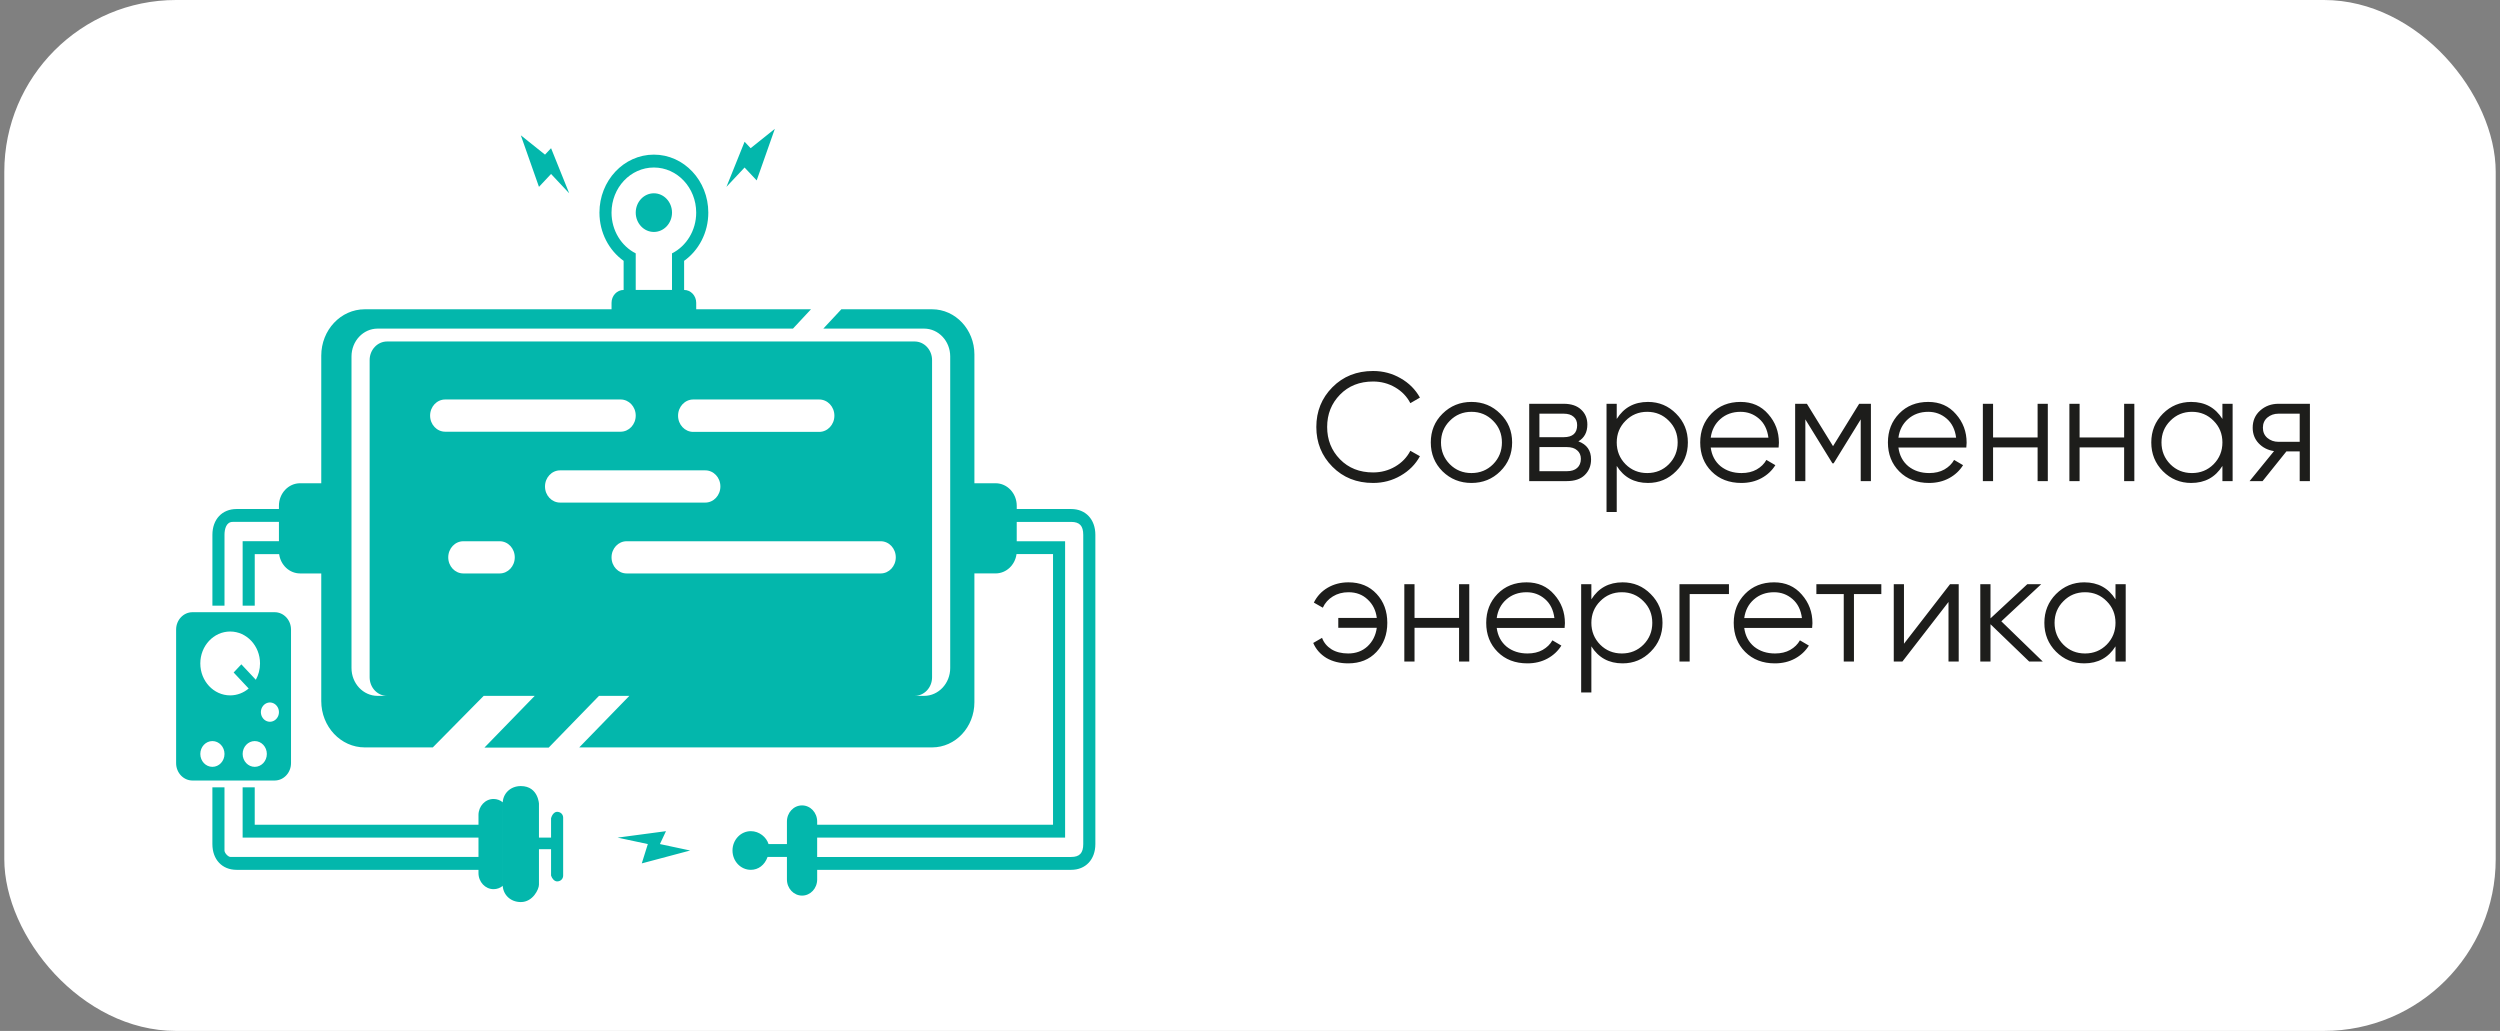 <?xml version="1.0" encoding="UTF-8"?> <svg xmlns="http://www.w3.org/2000/svg" width="291" height="120" viewBox="0 0 291 120" fill="none"><rect x="0" y="0" width="291" height="120" fill="#808080" stroke="none"/> <rect x="0.5" width="290" height="120" rx="20" fill="white"></rect> <path fill-rule="evenodd" clip-rule="evenodd" d="M108.489 36H97.933L95.835 38.25H107.565C109.244 38.25 110.604 39.696 110.604 41.489V77.76C110.604 79.549 109.242 80.999 107.565 80.999H106.461C107.58 80.999 108.492 80.033 108.492 78.84V41.91C108.492 40.719 107.582 39.749 106.461 39.749H45.057C43.939 39.749 43.026 40.717 43.026 41.91V78.84C43.026 80.03 43.935 80.999 45.057 80.999H43.954C42.276 80.999 40.915 79.553 40.915 77.76V41.489C40.915 39.7 42.276 38.25 43.954 38.25H92.301L94.399 36H81.039V35.25C81.039 34.417 80.41 33.752 79.631 33.749V30.362C81.33 29.151 82.447 27.088 82.447 24.748C82.447 21.021 79.611 17.999 76.111 17.999C72.612 17.999 69.775 21.021 69.775 24.748C69.775 27.088 70.893 29.151 72.591 30.362V33.749C71.812 33.752 71.183 34.422 71.183 35.25V36H42.46C39.659 36 37.395 38.416 37.395 41.398V56.25H34.932C33.574 56.25 32.468 57.424 32.468 58.872V59.25H27.54C25.853 59.25 24.724 60.453 24.724 62.25V70.5H26.132V62.25C26.132 61.587 26.334 60.749 27.081 60.749H32.468V62.999H28.244V70.499H29.652V64.499H32.493C32.662 65.771 33.689 66.748 34.932 66.748H37.395V81.601C37.395 84.582 39.662 86.998 42.46 86.998H50.379L56.302 80.998H62.242L56.387 87.022H63.867L69.722 80.998H73.256L67.425 86.998H108.491C111.217 86.998 113.42 84.645 113.42 81.744V66.746H115.884C117.126 66.746 118.154 65.769 118.323 64.497H122.572V95.998H95.119V95.625C95.119 94.589 94.331 93.749 93.36 93.749C92.381 93.749 91.599 94.588 91.599 95.625V98.248H89.457C89.214 97.449 88.384 96.747 87.396 96.747C86.22 96.747 85.263 97.755 85.263 98.998C85.263 100.249 86.218 101.248 87.396 101.248C88.263 101.248 89.011 100.7 89.345 99.749H91.599V102.371C91.599 103.407 92.387 104.248 93.36 104.248C94.338 104.248 95.119 103.407 95.119 102.371V101.249H124.684C126.371 101.249 127.5 100.046 127.5 98.249V62.25C127.5 60.453 126.371 59.25 124.684 59.25H118.349V58.872C118.349 57.424 117.242 56.25 115.886 56.25H113.421V41.254C113.421 38.358 111.214 36 108.492 36H108.489ZM22.402 71.261C21.357 71.261 20.5 72.166 20.5 73.283V88.829C20.5 89.946 21.351 90.852 22.402 90.852H31.972C33.017 90.852 33.874 89.947 33.874 88.829V73.283C33.874 72.166 33.023 71.261 31.972 71.261H22.402ZM23.316 77.227C23.316 79.278 24.872 80.942 26.792 80.942C27.605 80.942 28.353 80.643 28.946 80.143L27.197 78.279L28.091 77.327L29.779 79.125C30.089 78.569 30.267 77.919 30.267 77.225C30.267 75.173 28.711 73.509 26.792 73.509C24.872 73.509 23.316 75.173 23.316 77.225V77.227ZM28.244 87.761C28.244 88.59 28.875 89.261 29.652 89.261C30.43 89.261 31.06 88.59 31.06 87.761C31.06 86.933 30.431 86.261 29.652 86.261C28.875 86.261 28.244 86.932 28.244 87.761ZM23.316 87.761C23.316 88.59 23.947 89.261 24.724 89.261C25.502 89.261 26.132 88.59 26.132 87.761C26.132 86.933 25.502 86.261 24.724 86.261C23.947 86.261 23.316 86.932 23.316 87.761ZM31.98 83.834C32.001 83.819 32.022 83.805 32.043 83.789L32.063 83.772L32.102 83.738L32.12 83.72L32.139 83.703L32.158 83.684L32.175 83.665L32.193 83.644L32.209 83.624L32.225 83.604L32.242 83.582L32.257 83.561L32.272 83.539L32.286 83.516L32.3 83.494L32.314 83.471L32.327 83.448L32.34 83.425L32.351 83.401L32.363 83.377L32.374 83.353L32.384 83.328L32.393 83.302L32.403 83.277L32.411 83.251L32.419 83.224L32.426 83.197L32.433 83.171L32.439 83.144L32.445 83.118L32.45 83.091L32.454 83.063L32.458 83.035L32.461 83.007L32.464 82.98L32.466 82.951L32.467 82.921V82.892V82.863L32.466 82.834L32.464 82.805L32.461 82.777L32.458 82.749L32.454 82.721L32.45 82.693L32.445 82.666L32.439 82.639L32.433 82.612L32.426 82.586L32.419 82.559L32.411 82.533L32.403 82.507L32.393 82.482L32.384 82.457L32.374 82.431L32.363 82.407L32.351 82.383L32.34 82.359L32.327 82.335L32.314 82.312L32.3 82.29L32.286 82.267L32.272 82.244L32.257 82.222L32.242 82.201L32.225 82.179L32.209 82.159L32.193 82.139L32.175 82.12L32.158 82.101L32.139 82.082L32.12 82.063L32.102 82.045L32.083 82.027L32.063 82.011L32.043 81.994L32.023 81.978L32.002 81.963L31.981 81.948L31.96 81.934L31.938 81.92L31.916 81.906L31.894 81.893L31.87 81.88L31.847 81.869L31.824 81.859L31.776 81.839L31.751 81.83L31.727 81.821L31.702 81.813L31.678 81.806L31.653 81.799L31.628 81.793L31.602 81.788L31.576 81.783L31.55 81.779L31.524 81.775L31.497 81.773L31.47 81.77L31.443 81.769H31.416H31.389L31.363 81.77L31.336 81.773L31.31 81.775L31.283 81.779L31.257 81.783L31.232 81.788L31.206 81.793L31.18 81.799L31.155 81.806L31.13 81.813L31.106 81.821L31.081 81.83L31.057 81.839L31.032 81.849L31.009 81.859L30.985 81.869L30.962 81.88L30.94 81.893L30.918 81.906L30.895 81.92L30.875 81.934L30.854 81.948L30.832 81.963L30.811 81.978L30.79 81.994L30.771 82.011L30.751 82.027L30.732 82.045L30.713 82.063L30.695 82.082L30.677 82.101L30.66 82.12L30.642 82.139L30.626 82.159L30.61 82.179L30.593 82.201L30.578 82.222L30.563 82.244L30.549 82.267L30.535 82.29L30.521 82.312L30.508 82.335L30.495 82.359L30.483 82.383L30.472 82.407L30.461 82.431L30.451 82.457L30.441 82.482L30.432 82.507L30.424 82.533L30.416 82.559L30.409 82.586L30.402 82.612L30.396 82.639L30.39 82.666L30.385 82.693L30.381 82.721L30.377 82.749L30.374 82.777L30.371 82.805L30.369 82.834L30.368 82.863V82.892V82.921L30.369 82.951L30.371 82.98L30.374 83.007L30.377 83.035L30.381 83.063L30.385 83.091L30.39 83.118L30.396 83.144L30.402 83.171L30.409 83.197L30.416 83.224L30.424 83.251L30.432 83.277L30.441 83.302L30.451 83.328L30.461 83.353L30.472 83.377L30.483 83.401L30.495 83.425L30.508 83.448L30.521 83.471L30.535 83.494L30.549 83.516L30.563 83.539L30.578 83.561L30.593 83.582L30.61 83.604L30.626 83.624L30.642 83.644L30.66 83.665L30.677 83.684L30.695 83.703L30.713 83.72L30.732 83.738L30.751 83.756L30.771 83.772L30.79 83.789L30.811 83.804L30.832 83.819L30.854 83.834L30.875 83.848L30.895 83.862L30.918 83.876L30.94 83.889L30.962 83.9L30.985 83.912L31.009 83.922L31.032 83.932L31.057 83.942L31.081 83.951L31.106 83.96L31.13 83.967L31.155 83.975L31.18 83.981L31.206 83.988L31.232 83.993L31.257 83.998L31.283 84.002L31.31 84.005L31.336 84.008L31.363 84.01L31.389 84.012H31.416H31.443L31.47 84.01L31.497 84.008L31.524 84.005L31.55 84.002L31.576 83.998L31.602 83.993L31.628 83.988L31.653 83.981L31.678 83.975L31.702 83.967L31.727 83.96L31.751 83.951L31.776 83.942L31.8 83.932L31.824 83.922L31.847 83.912L31.87 83.9L31.894 83.889L31.916 83.876L31.938 83.862L31.96 83.848L31.981 83.834H31.98ZM72.939 63.001C71.969 63.001 71.183 63.84 71.183 64.875C71.183 65.917 71.969 66.749 72.939 66.749H102.513C103.483 66.749 104.269 65.909 104.269 64.875C104.269 63.833 103.483 63.001 102.513 63.001H72.939ZM80.696 46.5C79.72 46.5 78.927 47.345 78.927 48.386C78.927 49.436 79.719 50.273 80.696 50.273H95.353C96.329 50.273 97.123 49.428 97.123 48.386C97.123 47.337 96.331 46.5 95.353 46.5H80.696ZM51.824 46.5C50.847 46.5 50.064 47.34 50.064 48.376C50.064 49.418 50.852 50.251 51.824 50.251H72.238C73.215 50.251 73.998 49.411 73.998 48.376C73.998 47.333 73.21 46.5 72.238 46.5H51.824ZM82.094 54.75H65.196C64.226 54.75 63.438 55.59 63.438 56.626C63.438 57.668 64.226 58.501 65.196 58.501H82.094C83.065 58.501 83.853 57.662 83.853 56.626C83.853 55.582 83.066 54.75 82.094 54.75ZM53.933 63.001C52.962 63.001 52.176 63.84 52.176 64.875C52.176 65.917 52.963 66.749 53.933 66.749H58.162C59.134 66.749 59.919 65.909 59.919 64.875C59.919 63.833 59.132 63.001 58.162 63.001H53.933ZM55.696 94.877V95.999H29.65V91.643H28.242V97.499H55.695V99.75H26.834C26.555 99.75 26.13 99.294 26.13 98.999V91.643H24.722V98.249C24.722 100.046 25.851 101.249 27.538 101.249H55.695V101.623C55.695 102.659 56.481 103.499 57.452 103.499C57.851 103.499 58.216 103.359 58.511 103.123C58.508 103.079 58.508 93.427 58.511 93.379C58.216 93.141 57.85 93 57.452 93C56.474 93 55.695 93.841 55.695 94.877H55.696ZM58.512 93.521V102.979C58.512 104.093 59.378 105 60.623 105C62.031 105 62.735 103.499 62.735 102.979V98.844H64.143V101.92C64.261 102.29 64.549 102.596 64.847 102.596C65.265 102.596 65.551 102.294 65.551 101.92V95.173C65.551 94.803 65.262 94.496 64.847 94.496C64.547 94.496 64.261 94.798 64.143 95.248V97.493H62.735V93.519C62.735 93.749 62.735 91.498 60.623 91.498C59.38 91.498 58.512 92.403 58.512 93.519V93.521ZM95.117 99.75V97.499H123.978V63.001H118.347V60.75H124.682C125.665 60.75 126.09 61.206 126.09 62.251V98.25C126.09 99.295 125.665 99.751 124.682 99.751H95.117V99.75ZM71.887 97.499L75.407 98.249L74.703 100.499L80.335 98.999L76.815 98.249L77.519 96.749L71.888 97.498L71.887 97.499ZM78.222 33.749H73.998V29.493C72.333 28.651 71.182 26.843 71.182 24.748C71.182 21.848 73.388 19.498 76.11 19.498C78.83 19.498 81.037 21.847 81.037 24.748C81.037 26.843 79.885 28.651 78.221 29.493V33.749H78.222ZM62.736 21.75L64.144 20.25L66.255 22.5L64.144 17.25L63.44 18L60.624 15.75L62.736 21.75ZM87.374 17.249L86.67 16.499L84.558 21.75L86.67 19.499L88.078 21L90.19 15L87.374 17.25V17.249ZM73.999 24.748C73.999 25.991 74.945 26.999 76.111 26.999C77.277 26.999 78.223 25.991 78.223 24.748C78.223 23.506 77.277 22.499 76.111 22.499C74.945 22.499 73.999 23.506 73.999 24.748Z" fill="#03B7AC"></path> <path d="M159.826 56.216C157.918 56.216 156.34 55.586 155.092 54.326C153.844 53.066 153.22 51.524 153.22 49.7C153.22 47.876 153.844 46.334 155.092 45.074C156.34 43.814 157.918 43.184 159.826 43.184C160.99 43.184 162.058 43.466 163.03 44.03C164.002 44.582 164.752 45.332 165.28 46.28L164.164 46.928C163.768 46.16 163.18 45.548 162.4 45.092C161.62 44.636 160.762 44.408 159.826 44.408C158.254 44.408 156.97 44.918 155.974 45.938C154.978 46.958 154.48 48.212 154.48 49.7C154.48 51.188 154.978 52.442 155.974 53.462C156.97 54.482 158.254 54.992 159.826 54.992C160.762 54.992 161.62 54.764 162.4 54.308C163.18 53.852 163.768 53.24 164.164 52.472L165.28 53.102C164.764 54.05 164.014 54.806 163.03 55.37C162.058 55.934 160.99 56.216 159.826 56.216ZM174.626 54.866C173.714 55.766 172.598 56.216 171.278 56.216C169.958 56.216 168.836 55.766 167.912 54.866C167 53.954 166.544 52.832 166.544 51.5C166.544 50.168 167 49.052 167.912 48.152C168.836 47.24 169.958 46.784 171.278 46.784C172.598 46.784 173.714 47.24 174.626 48.152C175.55 49.052 176.012 50.168 176.012 51.5C176.012 52.832 175.55 53.954 174.626 54.866ZM168.758 54.038C169.442 54.722 170.282 55.064 171.278 55.064C172.274 55.064 173.114 54.722 173.798 54.038C174.482 53.342 174.824 52.496 174.824 51.5C174.824 50.504 174.482 49.664 173.798 48.98C173.114 48.284 172.274 47.936 171.278 47.936C170.282 47.936 169.442 48.284 168.758 48.98C168.074 49.664 167.732 50.504 167.732 51.5C167.732 52.496 168.074 53.342 168.758 54.038ZM183.724 51.374C184.708 51.734 185.2 52.436 185.2 53.48C185.2 54.212 184.954 54.818 184.462 55.298C183.982 55.766 183.286 56 182.374 56H178V47H182.014C182.89 47 183.568 47.228 184.048 47.684C184.528 48.128 184.768 48.704 184.768 49.412C184.768 50.312 184.42 50.966 183.724 51.374ZM182.014 48.152H179.188V50.888H182.014C183.058 50.888 183.58 50.42 183.58 49.484C183.58 49.064 183.442 48.74 183.166 48.512C182.902 48.272 182.518 48.152 182.014 48.152ZM182.374 54.848C182.902 54.848 183.304 54.722 183.58 54.47C183.868 54.218 184.012 53.864 184.012 53.408C184.012 52.988 183.868 52.658 183.58 52.418C183.304 52.166 182.902 52.04 182.374 52.04H179.188V54.848H182.374ZM191.824 46.784C193.108 46.784 194.2 47.24 195.1 48.152C196.012 49.064 196.468 50.18 196.468 51.5C196.468 52.82 196.012 53.936 195.1 54.848C194.2 55.76 193.108 56.216 191.824 56.216C190.228 56.216 189.016 55.556 188.188 54.236V59.6H187V47H188.188V48.764C189.016 47.444 190.228 46.784 191.824 46.784ZM189.214 54.038C189.898 54.722 190.738 55.064 191.734 55.064C192.73 55.064 193.57 54.722 194.254 54.038C194.938 53.342 195.28 52.496 195.28 51.5C195.28 50.504 194.938 49.664 194.254 48.98C193.57 48.284 192.73 47.936 191.734 47.936C190.738 47.936 189.898 48.284 189.214 48.98C188.53 49.664 188.188 50.504 188.188 51.5C188.188 52.496 188.53 53.342 189.214 54.038ZM202.602 46.784C203.934 46.784 205.008 47.258 205.824 48.206C206.652 49.142 207.066 50.252 207.066 51.536C207.066 51.668 207.054 51.854 207.03 52.094H199.128C199.248 53.006 199.632 53.732 200.28 54.272C200.94 54.8 201.75 55.064 202.71 55.064C203.394 55.064 203.982 54.926 204.474 54.65C204.978 54.362 205.356 53.99 205.608 53.534L206.652 54.146C206.256 54.782 205.716 55.286 205.032 55.658C204.348 56.03 203.568 56.216 202.692 56.216C201.276 56.216 200.124 55.772 199.236 54.884C198.348 53.996 197.904 52.868 197.904 51.5C197.904 50.156 198.342 49.034 199.218 48.134C200.094 47.234 201.222 46.784 202.602 46.784ZM202.602 47.936C201.666 47.936 200.88 48.218 200.244 48.782C199.62 49.334 199.248 50.054 199.128 50.942H205.842C205.722 49.994 205.356 49.256 204.744 48.728C204.132 48.2 203.418 47.936 202.602 47.936ZM217.775 47V56H216.587V48.818L213.437 53.93H213.293L210.143 48.818V56H208.955V47H210.323L213.365 51.932L216.407 47H217.775ZM224.451 46.784C225.783 46.784 226.857 47.258 227.673 48.206C228.501 49.142 228.915 50.252 228.915 51.536C228.915 51.668 228.903 51.854 228.879 52.094H220.977C221.097 53.006 221.481 53.732 222.129 54.272C222.789 54.8 223.599 55.064 224.559 55.064C225.243 55.064 225.831 54.926 226.323 54.65C226.827 54.362 227.205 53.99 227.457 53.534L228.501 54.146C228.105 54.782 227.565 55.286 226.881 55.658C226.197 56.03 225.417 56.216 224.541 56.216C223.125 56.216 221.973 55.772 221.085 54.884C220.197 53.996 219.753 52.868 219.753 51.5C219.753 50.156 220.191 49.034 221.067 48.134C221.943 47.234 223.071 46.784 224.451 46.784ZM224.451 47.936C223.515 47.936 222.729 48.218 222.093 48.782C221.469 49.334 221.097 50.054 220.977 50.942H227.691C227.571 49.994 227.205 49.256 226.593 48.728C225.981 48.2 225.267 47.936 224.451 47.936ZM237.177 47H238.365V56H237.177V52.076H231.993V56H230.805V47H231.993V50.924H237.177V47ZM247.249 47H248.437V56H247.249V52.076H242.065V56H240.877V47H242.065V50.924H247.249V47ZM258.689 47H259.877V56H258.689V54.236C257.861 55.556 256.649 56.216 255.053 56.216C253.769 56.216 252.671 55.76 251.759 54.848C250.859 53.936 250.409 52.82 250.409 51.5C250.409 50.18 250.859 49.064 251.759 48.152C252.671 47.24 253.769 46.784 255.053 46.784C256.649 46.784 257.861 47.444 258.689 48.764V47ZM252.623 54.038C253.307 54.722 254.147 55.064 255.143 55.064C256.139 55.064 256.979 54.722 257.663 54.038C258.347 53.342 258.689 52.496 258.689 51.5C258.689 50.504 258.347 49.664 257.663 48.98C256.979 48.284 256.139 47.936 255.143 47.936C254.147 47.936 253.307 48.284 252.623 48.98C251.939 49.664 251.597 50.504 251.597 51.5C251.597 52.496 251.939 53.342 252.623 54.038ZM268.873 47V56H267.685V52.544H266.137L263.365 56H261.853L264.697 52.508C263.977 52.4 263.383 52.1 262.915 51.608C262.447 51.116 262.213 50.51 262.213 49.79C262.213 48.974 262.501 48.308 263.077 47.792C263.665 47.264 264.379 47 265.219 47H268.873ZM265.219 51.428H267.685V48.152H265.219C264.715 48.152 264.283 48.302 263.923 48.602C263.575 48.902 263.401 49.298 263.401 49.79C263.401 50.282 263.575 50.678 263.923 50.978C264.283 51.278 264.715 51.428 265.219 51.428ZM156.964 67.784C158.32 67.784 159.412 68.234 160.24 69.134C161.068 70.022 161.482 71.144 161.482 72.5C161.482 73.856 161.062 74.984 160.222 75.884C159.394 76.772 158.296 77.216 156.928 77.216C155.956 77.216 155.11 77.006 154.39 76.586C153.682 76.154 153.172 75.572 152.86 74.84L153.886 74.246C154.09 74.798 154.456 75.242 154.984 75.578C155.512 75.902 156.16 76.064 156.928 76.064C157.828 76.064 158.578 75.788 159.178 75.236C159.778 74.672 160.138 73.952 160.258 73.076H155.776V71.924H160.258C160.15 71.048 159.796 70.334 159.196 69.782C158.608 69.218 157.864 68.936 156.964 68.936C156.28 68.936 155.674 69.098 155.146 69.422C154.618 69.746 154.228 70.184 153.976 70.736L152.932 70.142C153.292 69.41 153.826 68.834 154.534 68.414C155.254 67.994 156.064 67.784 156.964 67.784ZM169.835 68H171.023V77H169.835V73.076H164.651V77H163.463V68H164.651V71.924H169.835V68ZM177.693 67.784C179.025 67.784 180.099 68.258 180.915 69.206C181.743 70.142 182.157 71.252 182.157 72.536C182.157 72.668 182.145 72.854 182.121 73.094H174.219C174.339 74.006 174.723 74.732 175.371 75.272C176.031 75.8 176.841 76.064 177.801 76.064C178.485 76.064 179.073 75.926 179.565 75.65C180.069 75.362 180.447 74.99 180.699 74.534L181.743 75.146C181.347 75.782 180.807 76.286 180.123 76.658C179.439 77.03 178.659 77.216 177.783 77.216C176.367 77.216 175.215 76.772 174.327 75.884C173.439 74.996 172.995 73.868 172.995 72.5C172.995 71.156 173.433 70.034 174.309 69.134C175.185 68.234 176.313 67.784 177.693 67.784ZM177.693 68.936C176.757 68.936 175.971 69.218 175.335 69.782C174.711 70.334 174.339 71.054 174.219 71.942H180.933C180.813 70.994 180.447 70.256 179.835 69.728C179.223 69.2 178.509 68.936 177.693 68.936ZM188.871 67.784C190.155 67.784 191.247 68.24 192.147 69.152C193.059 70.064 193.515 71.18 193.515 72.5C193.515 73.82 193.059 74.936 192.147 75.848C191.247 76.76 190.155 77.216 188.871 77.216C187.275 77.216 186.063 76.556 185.235 75.236V80.6H184.047V68H185.235V69.764C186.063 68.444 187.275 67.784 188.871 67.784ZM186.261 75.038C186.945 75.722 187.785 76.064 188.781 76.064C189.777 76.064 190.617 75.722 191.301 75.038C191.985 74.342 192.327 73.496 192.327 72.5C192.327 71.504 191.985 70.664 191.301 69.98C190.617 69.284 189.777 68.936 188.781 68.936C187.785 68.936 186.945 69.284 186.261 69.98C185.577 70.664 185.235 71.504 185.235 72.5C185.235 73.496 185.577 74.342 186.261 75.038ZM201.25 68V69.152H196.678V77H195.49V68H201.25ZM206.504 67.784C207.836 67.784 208.91 68.258 209.726 69.206C210.554 70.142 210.968 71.252 210.968 72.536C210.968 72.668 210.956 72.854 210.932 73.094H203.03C203.15 74.006 203.534 74.732 204.182 75.272C204.842 75.8 205.652 76.064 206.612 76.064C207.296 76.064 207.884 75.926 208.376 75.65C208.88 75.362 209.258 74.99 209.51 74.534L210.554 75.146C210.158 75.782 209.618 76.286 208.934 76.658C208.25 77.03 207.47 77.216 206.594 77.216C205.178 77.216 204.026 76.772 203.138 75.884C202.25 74.996 201.806 73.868 201.806 72.5C201.806 71.156 202.244 70.034 203.12 69.134C203.996 68.234 205.124 67.784 206.504 67.784ZM206.504 68.936C205.568 68.936 204.782 69.218 204.146 69.782C203.522 70.334 203.15 71.054 203.03 71.942H209.744C209.624 70.994 209.258 70.256 208.646 69.728C208.034 69.2 207.32 68.936 206.504 68.936ZM218.986 68V69.152H215.8V77H214.612V69.152H211.426V68H218.986ZM226.986 68H227.994V77H226.806V70.07L221.442 77H220.434V68H221.622V74.93L226.986 68ZM237.778 77H236.194L231.694 72.662V77H230.506V68H231.694V71.978L235.978 68H237.598L232.954 72.32L237.778 77ZM246.244 68H247.432V77H246.244V75.236C245.416 76.556 244.204 77.216 242.608 77.216C241.324 77.216 240.226 76.76 239.314 75.848C238.414 74.936 237.964 73.82 237.964 72.5C237.964 71.18 238.414 70.064 239.314 69.152C240.226 68.24 241.324 67.784 242.608 67.784C244.204 67.784 245.416 68.444 246.244 69.764V68ZM240.178 75.038C240.862 75.722 241.702 76.064 242.698 76.064C243.694 76.064 244.534 75.722 245.218 75.038C245.902 74.342 246.244 73.496 246.244 72.5C246.244 71.504 245.902 70.664 245.218 69.98C244.534 69.284 243.694 68.936 242.698 68.936C241.702 68.936 240.862 69.284 240.178 69.98C239.494 70.664 239.152 71.504 239.152 72.5C239.152 73.496 239.494 74.342 240.178 75.038Z" fill="#1D1D1B"></path> </svg> 